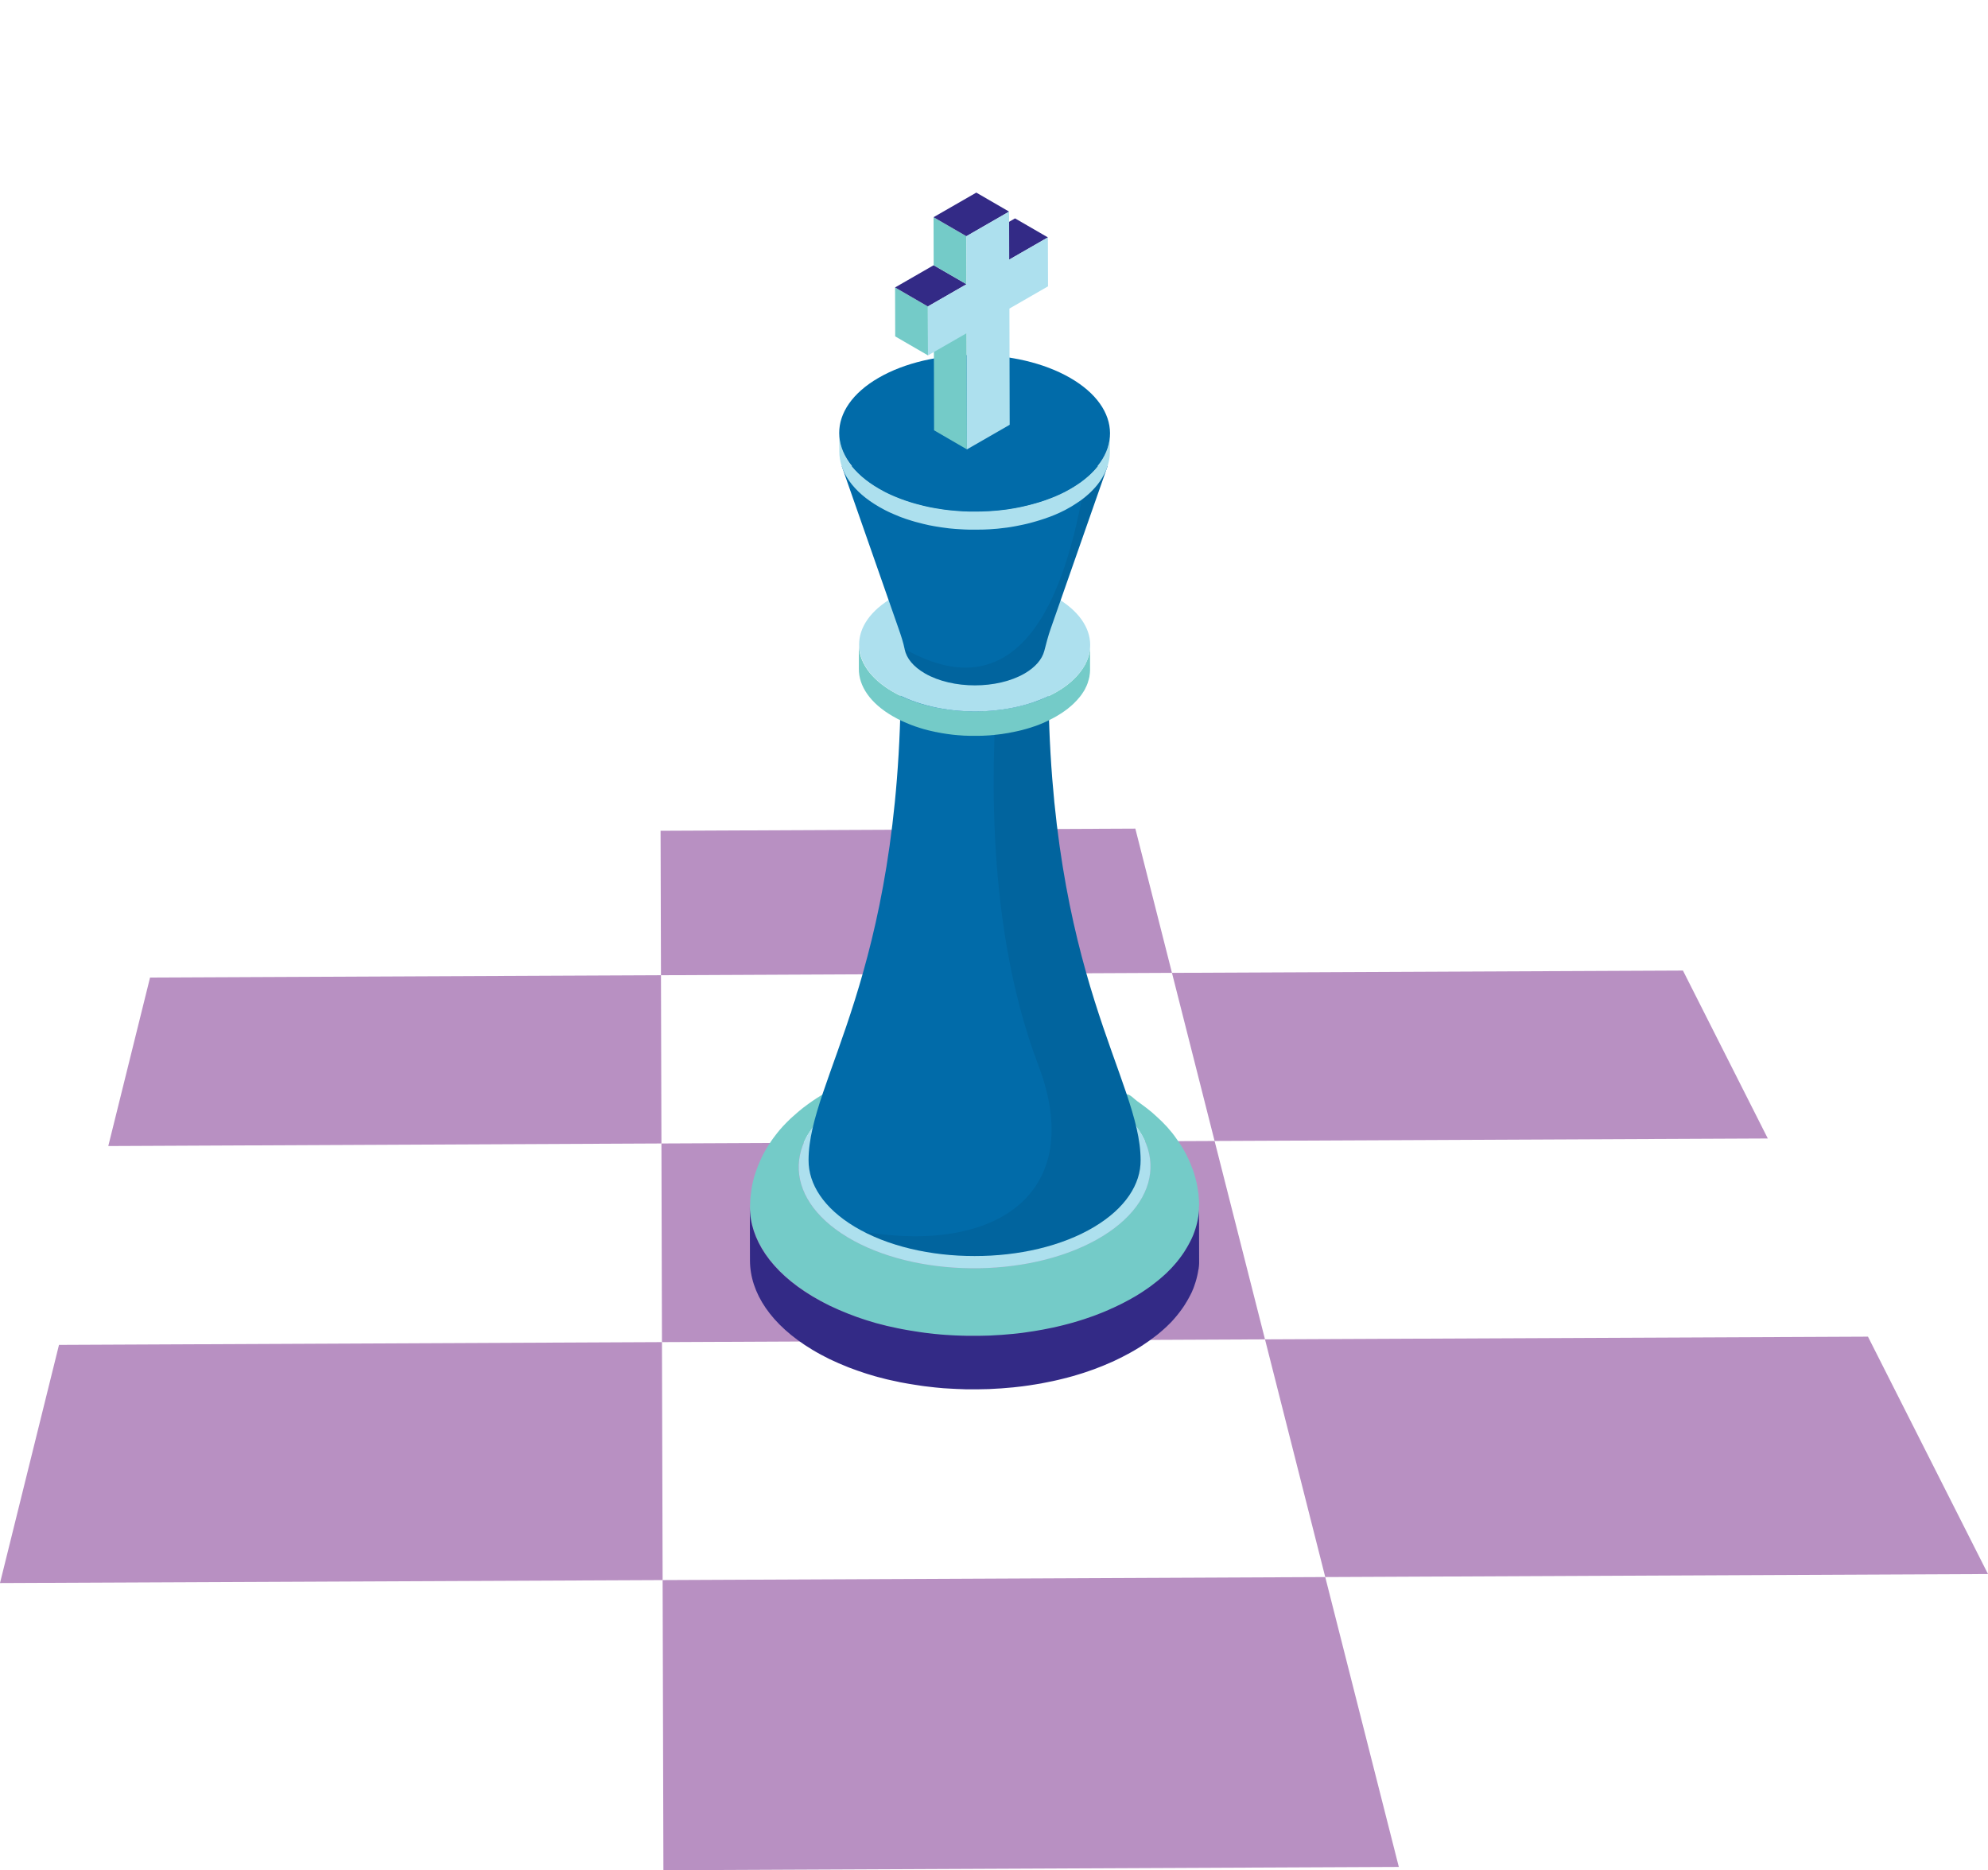 <svg width="353" height="332" viewBox="0 0 353 332" fill="none" xmlns="http://www.w3.org/2000/svg">
<path d="M201.597 147.096L208.1 172.702L117.366 173.122L117.296 147.482L201.597 147.096Z" fill="#B890C2"/>
<path d="M117.366 173.122L117.448 202.99L19.227 203.445L26.644 173.531L117.366 173.122Z" fill="#B890C2"/>
<path d="M298.834 172.293L313.901 202.103L215.669 202.546L208.1 172.702L298.834 172.293Z" fill="#B890C2"/>
<path d="M215.669 202.546L224.62 237.762L117.542 238.252L117.448 202.99L215.669 202.546Z" fill="#B890C2"/>
<path d="M117.542 238.252L117.659 280.496L0 281.022L10.475 238.743L117.542 238.252Z" fill="#B890C2"/>
<path d="M331.687 237.283L353 279.422L235.318 279.959L224.62 237.762L331.687 237.283Z" fill="#B890C2"/>
<path d="M235.318 279.959L248.382 331.416L117.799 332L117.659 280.496L235.318 279.959Z" fill="#B890C2"/>
<g filter="url(#filter0_d_36_825)">
<path d="M149.833 185.336H149.809L150.231 185.207L149.821 185.336H149.833Z" fill="#332A86"/>
<path d="M207.924 209.015V208.992C207.901 208.209 207.889 207.742 207.83 207.252V207.077C207.807 206.948 207.783 206.832 207.772 206.715C207.678 206.003 207.526 205.057 207.326 204.368C207.315 204.321 207.303 204.274 207.291 204.228C207.198 203.877 207.104 203.539 206.998 203.2V203.165L206.963 203.107C206.94 203.048 206.928 202.99 206.905 202.932L206.881 202.873V202.827C206.823 202.686 206.776 202.558 206.717 202.43C206.518 201.881 206.307 201.332 206.061 200.818C205.463 199.499 204.725 198.273 203.905 197.152C202.897 195.681 201.691 194.396 200.46 193.287C199.921 192.773 199.23 192.178 198.668 191.758C198.141 191.361 197.449 190.835 196.91 190.462C196.36 190.076 195.692 189.247 195.012 189.247H195L194.567 188.979C194.567 188.979 194.508 188.944 194.485 188.932C194.391 188.874 194.286 188.815 194.192 188.768L194.145 188.745C193.571 188.418 192.95 188.091 192.435 187.823C191.708 187.449 190.712 186.982 189.951 186.678L189.857 186.643C189.576 186.527 189.271 186.41 188.966 186.293C188.65 186.165 188.334 186.048 188.017 185.92C187.865 185.861 187.713 185.803 187.572 185.744H187.537L186.014 185.207C185.897 185.172 185.791 185.137 185.674 185.102C185.557 185.067 185.451 185.032 185.334 184.997L185.1 184.927C184.303 184.67 183.225 184.402 182.405 184.191C181.585 183.981 180.648 183.783 179.792 183.619H179.745C179.534 183.573 179.335 183.526 179.136 183.491C178.152 183.304 177.343 183.187 177.062 183.152H176.957C176.863 183.129 176.758 183.117 176.664 183.094H176.605C176.605 183.094 176.535 183.082 176.5 183.071C176.277 183.035 176.043 183.012 175.82 182.977C175.305 182.907 174.766 182.837 174.321 182.802C174.156 182.79 173.992 182.767 173.817 182.755C173.325 182.709 172.832 182.674 172.352 182.639C172.118 182.627 171.883 182.603 171.649 182.592H171.485C164.971 182.206 158.937 182.837 153.629 184.226C153.102 184.355 152.574 184.495 152.129 184.623L152.071 184.647C151.332 184.857 150.454 185.149 149.739 185.371L149.786 185.347L149.61 185.406L147.161 186.305C146.329 186.62 145.251 187.11 144.443 187.496C143.763 187.811 142.885 188.29 142.217 188.64C142.041 188.733 141.865 188.839 141.666 188.944C140.6 189.551 139.557 190.228 138.549 190.952C138.549 190.952 138.456 191.022 138.409 191.057C137.858 191.454 137.308 191.874 136.862 192.26C136.745 192.353 136.628 192.458 136.511 192.563C136.194 192.832 135.89 193.112 135.585 193.381C135.503 193.451 135.421 193.521 135.351 193.591L135.163 193.778C134.847 194.081 134.531 194.396 134.238 194.712C134.144 194.805 134.062 194.898 133.98 194.98C133.793 195.179 133.605 195.401 133.406 195.634C133.371 195.669 133.336 195.716 133.312 195.751C133.23 195.856 133.148 195.949 133.066 196.054C132.937 196.218 132.808 196.37 132.691 196.533L132.633 196.615C132.515 196.755 132.41 196.907 132.305 197.047C132.187 197.21 132.07 197.374 131.965 197.526C131.578 198.098 131.285 198.553 131.039 198.973L130.981 199.09C130.945 199.149 130.91 199.219 130.875 199.277C130.641 199.686 130.488 199.954 130.301 200.351C130.266 200.421 130.231 200.491 130.196 200.573C130.102 200.772 129.996 200.993 129.903 201.215L129.879 201.285C129.774 201.531 129.668 201.764 129.575 202.009V202.044L129.551 202.068C129.328 202.628 129.153 203.165 128.989 203.679C128.754 204.438 128.532 205.43 128.426 206.189C128.391 206.458 128.356 206.75 128.321 207.053C128.297 207.252 128.274 207.462 128.239 207.707C128.227 208.163 128.204 208.781 128.18 209.237C128.192 214.958 131.883 220.668 139.276 225.105C139.569 225.28 139.862 225.443 140.155 225.618C140.19 225.642 140.213 225.653 140.248 225.665C140.272 225.677 140.295 225.689 140.307 225.7C140.342 225.724 140.377 225.735 140.412 225.759C140.436 225.77 140.471 225.794 140.494 225.805L140.53 225.829C140.53 225.829 140.6 225.864 140.623 225.887C140.647 225.899 140.682 225.922 140.705 225.934L140.764 225.969L140.846 226.015L140.916 226.05L141.045 226.121C141.104 226.156 141.174 226.191 141.244 226.226C141.291 226.249 141.326 226.272 141.373 226.296C141.444 226.331 141.514 226.366 141.584 226.401C141.643 226.436 141.701 226.459 141.76 226.494L141.818 226.529L141.877 226.564C141.877 226.564 141.936 226.599 141.971 226.611C142.018 226.634 142.076 226.658 142.123 226.693L142.205 226.728C142.205 226.728 142.287 226.763 142.322 226.786L142.381 226.809L142.428 226.833H142.463L142.545 226.891C142.545 226.891 142.615 226.926 142.639 226.938C142.732 226.985 142.814 227.02 142.908 227.066C142.943 227.078 142.967 227.101 143.002 227.113H143.025L143.06 227.136C143.06 227.136 143.131 227.171 143.166 227.183C143.236 227.218 143.306 227.241 143.377 227.276C143.447 227.312 143.517 227.347 143.588 227.37L143.658 227.405H143.681L143.705 227.428C143.705 227.428 143.752 227.452 143.787 227.463C143.822 227.475 143.857 227.498 143.904 227.51C143.963 227.533 144.021 227.557 144.08 227.592C144.115 227.603 144.15 227.615 144.185 227.638L144.232 227.662C144.232 227.662 144.279 227.685 144.302 227.697L144.349 227.72L144.408 227.744C144.408 227.744 144.49 227.779 144.537 227.802C144.584 227.825 144.619 227.837 144.666 227.86H144.689L144.748 227.895C144.748 227.895 144.853 227.942 144.9 227.954C144.994 227.989 145.087 228.035 145.193 228.07C145.251 228.094 145.31 228.117 145.357 228.141L145.497 228.199C145.497 228.199 145.615 228.246 145.673 228.269L145.767 228.304L145.814 228.327H145.849L145.919 228.362L146.013 228.397L146.083 228.421H146.13C146.13 228.421 146.2 228.467 146.236 228.479L146.318 228.502C146.482 228.561 146.634 228.619 146.798 228.678C146.857 228.701 146.903 228.713 146.962 228.736C146.997 228.748 147.044 228.759 147.079 228.783H147.114L147.15 228.806L147.22 228.829C147.22 228.829 147.325 228.864 147.384 228.888C147.454 228.911 147.513 228.934 147.583 228.958C147.689 228.993 147.794 229.028 147.899 229.063C147.958 229.086 148.017 229.098 148.075 229.121C148.122 229.133 148.169 229.156 148.216 229.168L148.321 229.203L148.462 229.25L148.544 229.273H148.567L148.649 229.308L148.755 229.343C148.813 229.367 148.872 229.378 148.93 229.402C149.001 229.425 149.071 229.448 149.141 229.472C149.212 229.495 149.294 229.518 149.364 229.542C149.411 229.553 149.469 229.577 149.516 229.588L149.598 229.612C149.598 229.612 149.704 229.647 149.762 229.658H149.809L149.833 229.682C149.833 229.682 149.891 229.705 149.926 229.717C149.962 229.728 150.008 229.74 150.044 229.752C150.09 229.764 150.137 229.775 150.184 229.799L150.266 229.822C150.325 229.845 150.395 229.857 150.454 229.88C150.489 229.88 150.524 229.904 150.547 229.904H150.594L150.653 229.927C150.653 229.927 150.747 229.95 150.793 229.962C150.899 229.997 151.016 230.02 151.121 230.055C151.204 230.079 151.274 230.102 151.356 230.114H151.414C151.414 230.114 151.485 230.149 151.52 230.16C151.555 230.16 151.59 230.184 151.625 230.184H151.649C151.649 230.184 151.742 230.207 151.789 230.219C151.824 230.219 151.86 230.242 151.895 230.242H151.942C151.942 230.242 152.012 230.277 152.047 230.277C152.106 230.289 152.176 230.312 152.235 230.324L152.387 230.359C152.457 230.382 152.527 230.394 152.61 230.417C152.68 230.429 152.75 230.452 152.809 230.464C152.879 230.476 152.949 230.499 153.02 230.511C153.078 230.522 153.125 230.534 153.184 230.546L153.336 230.581C153.406 230.593 153.477 230.616 153.547 230.628C153.594 230.628 153.641 230.651 153.687 230.663H153.711C153.711 230.663 153.781 230.686 153.816 230.686C153.863 230.686 153.91 230.709 153.945 230.709H153.98C154.062 230.733 154.144 230.756 154.226 230.768C154.297 230.779 154.367 230.803 154.437 230.814C154.496 230.814 154.543 230.838 154.601 230.849L154.707 230.873H154.789C154.941 230.919 155.105 230.954 155.269 230.978C155.375 231.001 155.492 231.025 155.597 231.048C155.679 231.06 155.761 231.083 155.832 231.095H155.925L156.007 231.13C156.007 231.13 156.113 231.141 156.16 231.153C156.265 231.176 156.382 231.188 156.488 231.211C156.699 231.246 156.898 231.281 157.109 231.316H157.202L157.32 231.351L157.425 231.375C157.495 231.375 157.566 231.398 157.624 231.41C157.671 231.41 157.73 231.422 157.777 231.433H157.859C157.859 231.433 157.964 231.457 158.023 231.468C158.128 231.48 158.245 231.503 158.351 231.515C158.421 231.515 158.503 231.538 158.573 231.55C158.62 231.55 158.667 231.562 158.726 231.573H158.749C158.843 231.585 158.937 231.608 159.042 231.62C159.101 231.62 159.147 231.632 159.206 231.643H159.276C159.276 231.643 159.358 231.667 159.405 231.667C159.452 231.667 159.511 231.678 159.557 231.69H159.686C159.757 231.713 159.827 231.725 159.897 231.737C159.979 231.737 160.073 231.76 160.155 231.76C160.26 231.772 160.378 231.783 160.483 231.795C160.518 231.795 160.553 231.795 160.589 231.807C160.659 231.807 160.729 231.819 160.799 231.83C160.846 231.83 160.893 231.83 160.94 231.842H161.022C161.128 231.865 161.233 231.865 161.35 231.877C161.432 231.877 161.526 231.889 161.608 231.9C161.725 231.9 161.854 231.924 161.971 231.935C162.018 231.935 162.053 231.935 162.1 231.947C162.159 231.947 162.217 231.947 162.276 231.959C162.358 231.959 162.44 231.97 162.522 231.982H162.639C162.709 231.994 162.78 232.005 162.85 232.005C162.99 232.005 163.131 232.029 163.272 232.04C163.365 232.04 163.459 232.052 163.565 232.064C163.635 232.064 163.693 232.064 163.764 232.075C163.834 232.075 163.904 232.075 163.975 232.075C164.045 232.075 164.115 232.075 164.186 232.087H164.209C164.303 232.087 164.385 232.087 164.479 232.099C164.596 232.099 164.713 232.099 164.83 232.11C164.971 232.11 165.111 232.122 165.252 232.134C165.275 232.134 165.31 232.134 165.334 232.134H165.346C165.603 232.134 165.873 232.145 166.131 232.157C166.213 232.157 166.295 232.157 166.377 232.157H166.529C166.611 232.157 166.693 232.157 166.775 232.157C166.88 232.157 166.986 232.157 167.091 232.157C167.197 232.157 167.302 232.157 167.408 232.157C167.537 232.157 167.677 232.157 167.806 232.157C167.923 232.157 168.04 232.157 168.146 232.157H168.228C168.298 232.157 168.368 232.157 168.439 232.157C168.509 232.157 168.591 232.157 168.661 232.157C168.79 232.157 168.919 232.157 169.06 232.157H169.153C169.282 232.157 169.423 232.157 169.552 232.157C169.692 232.157 169.821 232.157 169.962 232.157C170.009 232.157 170.056 232.157 170.102 232.157C170.185 232.157 170.278 232.157 170.36 232.157C170.395 232.157 170.431 232.157 170.466 232.157H170.513C170.63 232.157 170.735 232.145 170.852 232.145C170.946 232.145 171.04 232.145 171.145 232.134C171.274 232.134 171.403 232.122 171.532 232.11H171.778C171.907 232.087 172.047 232.087 172.176 232.075C172.387 232.064 172.598 232.052 172.809 232.029C172.903 232.029 172.985 232.017 173.079 232.005C173.137 232.005 173.207 232.005 173.266 231.994H173.278C173.336 231.994 173.407 231.982 173.465 231.97C173.723 231.947 173.992 231.924 174.25 231.9C174.414 231.889 174.578 231.877 174.731 231.854C174.766 231.854 174.801 231.854 174.836 231.854H174.883C174.988 231.842 175.094 231.819 175.199 231.807C175.527 231.772 175.867 231.737 176.195 231.69C176.324 231.678 176.453 231.655 176.582 231.643C176.699 231.632 176.816 231.608 176.922 231.597C177.168 231.562 177.425 231.527 177.671 231.492C177.859 231.468 178.046 231.433 178.234 231.41C178.351 231.386 178.468 231.375 178.585 231.351C178.773 231.316 178.96 231.281 179.148 231.258C179.324 231.223 179.499 231.2 179.675 231.165C179.745 231.153 179.827 231.141 179.898 231.13H179.862C179.933 231.13 179.991 231.106 180.062 231.095C180.273 231.06 180.483 231.013 180.694 230.978C181.081 230.896 181.468 230.826 181.854 230.733C182.03 230.698 182.218 230.663 182.393 230.616C182.956 230.487 183.506 230.359 184.057 230.219H184.092C184.631 230.067 185.17 229.927 185.697 229.775C185.873 229.728 186.049 229.67 186.213 229.623C186.471 229.542 186.728 229.472 186.986 229.39C186.951 229.39 186.916 229.413 186.881 229.413C189.997 228.444 192.95 227.218 195.633 225.724C196.289 225.362 196.922 224.976 197.531 224.591L197.508 224.614C197.566 224.579 197.625 224.544 197.684 224.498C197.777 224.439 197.883 224.369 197.976 224.311C198.105 224.229 198.223 224.147 198.351 224.066C198.445 223.995 198.539 223.937 198.633 223.867C198.75 223.785 198.879 223.704 198.996 223.61C199.09 223.54 199.183 223.482 199.265 223.412C199.382 223.33 199.5 223.237 199.617 223.143C199.699 223.085 199.793 223.015 199.875 222.956C199.992 222.863 200.121 222.769 200.238 222.676C200.308 222.618 200.39 222.559 200.46 222.501C200.589 222.396 200.718 222.279 200.859 222.174C200.917 222.127 200.976 222.081 201.035 222.034C201.222 221.882 201.398 221.719 201.573 221.567C201.597 221.543 201.632 221.52 201.656 221.497C201.808 221.357 201.948 221.228 202.101 221.088L202.148 221.041C202.148 221.041 202.171 221.018 202.194 221.006C202.218 220.983 202.253 220.948 202.276 220.925C202.382 220.82 202.487 220.714 202.593 220.609C202.651 220.551 202.71 220.493 202.769 220.434C202.815 220.388 202.862 220.341 202.909 220.294C202.968 220.236 203.026 220.177 203.073 220.119C203.144 220.049 203.202 219.979 203.272 219.909C203.343 219.827 203.413 219.757 203.483 219.675C203.507 219.652 203.518 219.629 203.542 219.605C203.6 219.535 203.659 219.465 203.718 219.407C203.8 219.313 203.882 219.22 203.964 219.127C204.011 219.08 204.046 219.021 204.093 218.975C204.116 218.94 204.151 218.905 204.175 218.881C204.245 218.8 204.315 218.706 204.386 218.624C204.432 218.566 204.479 218.496 204.526 218.438C204.526 218.438 204.561 218.403 204.585 218.368C204.62 218.321 204.655 218.286 204.678 218.239C204.702 218.204 204.725 218.181 204.749 218.146L204.784 218.099C204.831 218.041 204.878 217.982 204.913 217.912L204.971 217.83C205.03 217.749 205.089 217.667 205.147 217.585V217.562C205.147 217.562 205.206 217.492 205.229 217.457C205.253 217.422 205.264 217.398 205.288 217.363L205.335 217.293C205.393 217.212 205.44 217.13 205.487 217.048C205.534 216.978 205.581 216.908 205.616 216.838L205.663 216.756V216.733H205.674C205.674 216.733 205.721 216.651 205.745 216.604C205.768 216.569 205.791 216.534 205.803 216.499C205.838 216.441 205.874 216.371 205.92 216.313C205.944 216.278 205.956 216.242 205.979 216.219C206.014 216.172 206.038 216.114 206.061 216.067L206.084 216.044C206.084 216.044 206.131 215.962 206.143 215.927C206.143 215.927 206.19 215.834 206.202 215.799C206.225 215.764 206.237 215.717 206.26 215.682C206.295 215.612 206.33 215.53 206.366 215.46C206.401 215.39 206.436 215.332 206.459 215.262V215.238H206.471L206.495 215.168L206.518 215.122C206.553 215.052 206.588 214.97 206.623 214.9C206.647 214.841 206.67 214.783 206.705 214.725C206.729 214.666 206.752 214.608 206.776 214.561C206.787 214.526 206.811 214.491 206.823 214.456L206.858 214.386L206.881 214.328L206.928 214.211C206.951 214.141 206.987 214.071 207.01 213.989C207.033 213.931 207.057 213.884 207.069 213.826V213.791L207.104 213.732L207.127 213.674C207.127 213.674 207.162 213.569 207.174 213.522C207.186 213.487 207.198 213.44 207.209 213.405C207.209 213.37 207.233 213.347 207.244 213.312C207.244 213.288 207.256 213.265 207.268 213.242C207.268 213.242 207.291 213.16 207.303 213.125C207.315 213.078 207.338 213.032 207.35 212.985C207.35 212.95 207.373 212.915 207.385 212.868C207.408 212.81 207.42 212.74 207.444 212.681V212.623C207.444 212.623 207.467 212.576 207.479 212.553C207.502 212.483 207.514 212.413 207.537 212.343C207.549 212.296 207.561 212.238 207.572 212.191V212.132L207.608 212.062C207.608 212.062 207.608 212.016 207.619 211.981C207.631 211.922 207.643 211.864 207.654 211.794V211.771L207.678 211.7C207.678 211.7 207.701 211.595 207.701 211.549V211.584C207.701 211.584 207.701 211.537 207.701 211.514C207.701 211.49 207.701 211.467 207.713 211.444V211.362C207.713 211.362 207.736 211.28 207.748 211.233C207.748 211.163 207.772 211.093 207.783 211.035C207.783 210.988 207.795 210.953 207.807 210.907V210.848V210.801C207.807 210.801 207.818 210.731 207.818 210.696C207.818 210.673 207.818 210.65 207.818 210.615V210.591C207.818 210.591 207.818 210.486 207.83 210.439C207.83 210.393 207.842 210.334 207.842 210.288V210.148C207.842 210.148 207.865 210.042 207.865 209.996V209.774C207.865 209.774 207.889 209.704 207.889 209.681V209.657V209.61C207.889 209.447 207.889 209.284 207.889 209.12V209.319C207.889 209.237 207.889 209.143 207.889 209.062L207.924 209.015ZM138.139 196.965C139.674 194.221 142.24 191.699 145.603 189.621C145.872 189.457 146.142 189.306 146.423 189.142C158.866 182.23 178.644 182.428 190.583 189.586C202.523 196.743 202.112 208.163 189.669 215.075C177.226 221.987 157.448 221.789 145.509 214.631C137.425 209.786 135.011 202.99 138.151 196.965H138.139Z" fill="#74CBC8"/>
<path d="M207.819 220.353C207.83 220.259 207.842 220.166 207.854 220.072C207.854 219.979 207.877 219.885 207.889 219.792C207.889 219.699 207.901 219.605 207.912 219.512C207.912 219.418 207.924 219.325 207.924 219.232C207.924 219.138 207.924 219.045 207.924 218.951C207.924 218.905 207.924 218.846 207.924 218.8C207.924 218.718 207.924 218.624 207.924 218.543L207.901 209.038C207.901 209.178 207.901 209.319 207.901 209.459C207.901 209.552 207.901 209.645 207.901 209.739C207.901 209.832 207.901 209.926 207.889 210.019C207.889 210.113 207.877 210.206 207.866 210.299C207.866 210.393 207.842 210.486 207.83 210.58C207.83 210.673 207.807 210.766 207.795 210.86C207.784 210.953 207.772 211.047 207.748 211.14C207.725 211.233 207.713 211.327 207.702 211.42C207.69 211.514 207.666 211.607 207.643 211.7C207.619 211.794 207.608 211.887 207.584 211.981C207.561 212.074 207.537 212.168 207.514 212.261C207.491 212.354 207.467 212.448 207.444 212.541C207.42 212.635 207.397 212.728 207.362 212.821C207.338 212.915 207.303 213.008 207.28 213.102C207.256 213.195 207.221 213.288 207.186 213.382C207.151 213.475 207.127 213.569 207.092 213.662C207.057 213.756 207.022 213.849 206.987 213.942C206.952 214.036 206.917 214.129 206.881 214.234C206.846 214.328 206.811 214.421 206.764 214.503C206.729 214.596 206.682 214.69 206.635 214.795C206.6 214.888 206.553 214.97 206.506 215.063C206.46 215.157 206.413 215.25 206.366 215.343C206.319 215.437 206.272 215.53 206.225 215.612C206.178 215.705 206.131 215.799 206.073 215.892C206.026 215.974 205.979 216.067 205.932 216.149C205.874 216.254 205.815 216.371 205.745 216.476C205.698 216.558 205.651 216.64 205.593 216.721C205.522 216.826 205.452 216.943 205.393 217.048C205.346 217.13 205.288 217.212 205.241 217.293C205.171 217.398 205.089 217.515 205.018 217.62C204.96 217.702 204.913 217.772 204.854 217.854C204.772 217.971 204.69 218.087 204.597 218.204C204.55 218.274 204.491 218.344 204.444 218.414C204.292 218.613 204.128 218.823 203.964 219.021C203.929 219.068 203.882 219.115 203.847 219.162C203.718 219.313 203.577 219.477 203.437 219.629C203.378 219.699 203.319 219.757 203.261 219.827C203.132 219.967 203.003 220.107 202.874 220.247C202.816 220.306 202.757 220.376 202.687 220.434C202.523 220.609 202.347 220.785 202.171 220.948C202.148 220.971 202.124 220.995 202.101 221.018C202.054 221.065 201.995 221.111 201.949 221.158C201.831 221.275 201.703 221.392 201.574 221.497C201.503 221.555 201.433 221.625 201.363 221.684C201.257 221.777 201.14 221.882 201.023 221.976C200.941 222.046 200.871 222.104 200.789 222.174C200.683 222.267 200.566 222.361 200.461 222.443C200.379 222.513 200.285 222.583 200.203 222.641C200.097 222.723 199.98 222.816 199.875 222.898C199.781 222.968 199.699 223.038 199.605 223.108C199.488 223.19 199.383 223.272 199.266 223.365C199.172 223.435 199.078 223.505 198.984 223.563C198.867 223.645 198.75 223.727 198.633 223.809C198.539 223.879 198.434 223.937 198.34 224.007C198.223 224.089 198.094 224.171 197.977 224.252C197.871 224.322 197.777 224.381 197.672 224.451C197.567 224.521 197.473 224.579 197.367 224.649C197.168 224.778 196.969 224.895 196.758 225.023C196.676 225.07 196.582 225.128 196.5 225.175C196.207 225.35 195.915 225.513 195.622 225.677C195.176 225.922 194.731 226.156 194.274 226.389C194.157 226.447 194.04 226.506 193.923 226.564C193.477 226.786 193.021 227.008 192.552 227.218H192.528C192.06 227.44 191.579 227.65 191.099 227.849C190.982 227.895 190.853 227.954 190.736 228C190.267 228.187 189.798 228.374 189.318 228.549L189.259 228.573C188.767 228.759 188.264 228.923 187.748 229.098C187.619 229.145 187.49 229.18 187.361 229.226C187.033 229.332 186.705 229.425 186.377 229.53C186.096 229.612 185.815 229.705 185.522 229.787C185.229 229.869 184.924 229.95 184.62 230.032C184.327 230.114 184.046 230.184 183.753 230.254C183.448 230.324 183.143 230.406 182.839 230.476C182.546 230.546 182.253 230.616 181.96 230.674C181.655 230.744 181.339 230.803 181.034 230.861C180.741 230.919 180.437 230.978 180.144 231.036C179.628 231.13 179.113 231.223 178.597 231.305C178.562 231.305 178.527 231.305 178.504 231.316C177.976 231.398 177.461 231.468 176.934 231.55C176.793 231.573 176.652 231.585 176.512 231.608C175.961 231.678 175.41 231.748 174.848 231.795C174.168 231.865 173.477 231.924 172.798 231.97C172.587 231.982 172.376 231.994 172.153 232.005C171.673 232.04 171.204 232.064 170.724 232.087C170.431 232.099 170.15 232.11 169.857 232.11C169.493 232.11 169.13 232.134 168.767 232.134C168.474 232.134 168.169 232.134 167.877 232.134C167.513 232.134 167.162 232.134 166.799 232.134C166.494 232.134 166.178 232.122 165.873 232.11C165.545 232.11 165.205 232.087 164.877 232.075C164.572 232.064 164.256 232.04 163.951 232.029C163.623 232.005 163.284 231.994 162.956 231.97C162.651 231.947 162.335 231.924 162.03 231.9C161.702 231.877 161.374 231.842 161.046 231.807C160.741 231.772 160.436 231.737 160.12 231.702C159.792 231.667 159.464 231.62 159.136 231.585C158.831 231.55 158.538 231.503 158.245 231.457C157.894 231.41 157.542 231.351 157.191 231.293C156.898 231.246 156.605 231.2 156.324 231.153C155.972 231.095 155.633 231.025 155.281 230.966C155 230.908 154.73 230.861 154.449 230.803C154.016 230.709 153.582 230.616 153.16 230.522C152.926 230.476 152.703 230.417 152.469 230.371C151.942 230.242 151.415 230.102 150.887 229.962C150.77 229.927 150.641 229.904 150.512 229.869C150.454 229.857 150.395 229.834 150.337 229.81C149.868 229.682 149.411 229.542 148.966 229.402C148.825 229.355 148.685 229.308 148.532 229.261C148.087 229.121 147.654 228.97 147.22 228.818C147.15 228.794 147.068 228.771 146.997 228.736C146.517 228.561 146.048 228.386 145.58 228.199C145.252 228.07 144.935 227.942 144.619 227.802C144.385 227.709 144.15 227.603 143.916 227.51C143.588 227.37 143.26 227.218 142.943 227.066C142.733 226.961 142.51 226.868 142.299 226.774C141.948 226.599 141.596 226.424 141.256 226.237C141.08 226.144 140.916 226.062 140.741 225.969C140.225 225.689 139.733 225.408 139.241 225.116C131.848 220.679 128.157 214.97 128.145 209.249L128.169 218.753C128.18 224.474 131.871 230.184 139.264 234.621C139.757 234.913 140.26 235.205 140.764 235.473C140.928 235.567 141.104 235.648 141.28 235.742C141.619 235.917 141.971 236.104 142.322 236.279C142.533 236.384 142.744 236.477 142.967 236.571C143.295 236.723 143.611 236.874 143.939 237.014C144.174 237.12 144.408 237.213 144.642 237.306C144.959 237.435 145.275 237.575 145.603 237.703C145.662 237.727 145.72 237.75 145.779 237.773C146.189 237.937 146.599 238.089 147.021 238.229C147.091 238.252 147.173 238.275 147.243 238.31C147.677 238.462 148.11 238.614 148.556 238.754C148.696 238.801 148.837 238.848 148.989 238.894C149.446 239.034 149.903 239.175 150.36 239.303C150.419 239.315 150.477 239.338 150.548 239.361H150.594C150.7 239.408 150.805 239.431 150.911 239.455C151.438 239.595 151.965 239.735 152.493 239.863C152.715 239.922 152.949 239.968 153.172 240.015C153.606 240.109 154.039 240.214 154.473 240.295C154.578 240.319 154.672 240.342 154.777 240.365C154.953 240.401 155.129 240.424 155.293 240.459C155.644 240.529 155.984 240.587 156.336 240.646C156.629 240.692 156.91 240.739 157.203 240.786C157.554 240.844 157.906 240.891 158.257 240.949C158.409 240.973 158.55 240.996 158.702 241.019C158.855 241.043 158.995 241.054 159.148 241.078C159.476 241.124 159.804 241.159 160.132 241.194C160.436 241.23 160.741 241.265 161.057 241.3C161.385 241.335 161.714 241.358 162.053 241.393C162.229 241.405 162.393 241.428 162.569 241.44C162.709 241.44 162.838 241.451 162.979 241.463C163.307 241.486 163.647 241.51 163.975 241.521C164.28 241.545 164.596 241.556 164.9 241.568C165.229 241.58 165.568 241.591 165.896 241.603C166.084 241.603 166.271 241.615 166.459 241.627C166.576 241.627 166.693 241.627 166.822 241.627C167.185 241.627 167.537 241.627 167.9 241.627C168.193 241.627 168.498 241.627 168.79 241.627C169.154 241.627 169.517 241.615 169.88 241.603C170.091 241.603 170.302 241.603 170.501 241.591C170.583 241.591 170.665 241.591 170.747 241.58C171.227 241.556 171.696 241.533 172.177 241.498C172.387 241.486 172.598 241.475 172.809 241.463C173.501 241.416 174.18 241.358 174.86 241.288H174.883C175.434 241.23 175.984 241.159 176.523 241.101C176.664 241.078 176.805 241.066 176.945 241.043C177.472 240.973 178 240.903 178.515 240.809C178.55 240.809 178.586 240.809 178.609 240.797C179.031 240.727 179.453 240.657 179.874 240.587C179.968 240.576 180.062 240.552 180.156 240.529C180.449 240.471 180.753 240.412 181.046 240.354C181.362 240.295 181.667 240.225 181.972 240.167C182.265 240.109 182.558 240.039 182.85 239.968C183.155 239.898 183.46 239.828 183.764 239.747C184.057 239.677 184.338 239.595 184.631 239.525C184.936 239.443 185.229 239.361 185.534 239.28C185.815 239.198 186.108 239.116 186.389 239.023C186.576 238.964 186.776 238.918 186.963 238.848C187.104 238.801 187.232 238.754 187.373 238.719C187.502 238.672 187.631 238.637 187.76 238.591C188.264 238.427 188.767 238.252 189.271 238.065L189.33 238.042C189.81 237.867 190.279 237.68 190.747 237.493C190.865 237.446 190.994 237.388 191.111 237.341C191.591 237.143 192.071 236.933 192.54 236.723H192.564C193.021 236.501 193.477 236.279 193.934 236.057C194.052 235.999 194.169 235.94 194.286 235.882C194.743 235.648 195.188 235.415 195.633 235.17C195.938 235.006 196.219 234.831 196.512 234.668C196.594 234.621 196.688 234.562 196.77 234.516C196.969 234.387 197.18 234.271 197.379 234.142C197.426 234.107 197.485 234.084 197.531 234.049C197.578 234.014 197.637 233.979 197.684 233.944C197.789 233.874 197.883 233.815 197.988 233.745C198.117 233.663 198.234 233.582 198.352 233.5C198.445 233.43 198.551 233.371 198.645 233.301C198.762 233.22 198.879 233.138 198.996 233.056C199.09 232.986 199.183 232.916 199.277 232.858C199.394 232.776 199.512 232.694 199.617 232.601C199.711 232.531 199.793 232.461 199.886 232.402C200.004 232.321 200.109 232.227 200.226 232.145C200.308 232.075 200.402 232.005 200.484 231.947C200.601 231.854 200.707 231.76 200.812 231.678C200.894 231.608 200.964 231.55 201.046 231.48C201.164 231.387 201.269 231.281 201.386 231.188C201.457 231.13 201.527 231.071 201.597 231.001C201.726 230.884 201.843 230.768 201.972 230.663C202.019 230.616 202.077 230.569 202.124 230.522H202.136C202.136 230.522 202.171 230.464 202.195 230.452C202.37 230.277 202.546 230.114 202.722 229.939C202.781 229.88 202.839 229.81 202.909 229.752C203.038 229.612 203.179 229.472 203.296 229.332C203.355 229.261 203.413 229.203 203.472 229.133C203.612 228.981 203.741 228.818 203.87 228.666C203.905 228.619 203.952 228.573 203.987 228.526C204.151 228.327 204.315 228.117 204.468 227.919L204.491 227.884C204.491 227.884 204.573 227.767 204.62 227.709C204.702 227.592 204.796 227.475 204.878 227.358C204.936 227.276 204.983 227.206 205.042 227.125C205.124 227.02 205.194 226.903 205.264 226.798C205.323 226.716 205.37 226.634 205.417 226.553C205.487 226.447 205.557 226.331 205.616 226.226C205.663 226.144 205.71 226.062 205.768 225.98C205.827 225.875 205.897 225.759 205.956 225.654C205.979 225.607 206.003 225.572 206.026 225.525C206.049 225.478 206.073 225.432 206.096 225.397C206.143 225.303 206.202 225.21 206.249 225.116C206.296 225.023 206.342 224.941 206.389 224.848C206.436 224.754 206.483 224.661 206.53 224.568C206.577 224.474 206.612 224.381 206.659 224.299C206.706 224.206 206.741 224.112 206.776 224.007C206.811 223.914 206.846 223.82 206.893 223.739C206.928 223.645 206.963 223.552 206.999 223.447C207.022 223.4 207.045 223.342 207.057 223.295C207.069 223.26 207.081 223.213 207.092 223.178C207.127 223.085 207.151 222.991 207.186 222.898C207.221 222.805 207.245 222.711 207.28 222.618C207.303 222.524 207.338 222.431 207.362 222.337C207.385 222.244 207.42 222.151 207.444 222.057C207.467 221.964 207.491 221.87 207.514 221.777C207.537 221.684 207.561 221.59 207.584 221.497C207.608 221.403 207.619 221.31 207.643 221.217C207.643 221.17 207.666 221.111 207.678 221.065C207.678 221.018 207.69 220.983 207.702 220.936C207.713 220.843 207.737 220.75 207.748 220.656C207.76 220.563 207.772 220.469 207.795 220.376L207.819 220.353Z" fill="#332A86"/>
<path d="M190.595 189.598C202.534 196.755 202.124 208.174 189.681 215.087C177.238 221.999 157.46 221.8 145.521 214.643C133.582 207.485 133.992 196.066 146.435 189.154C158.878 182.242 178.656 182.44 190.595 189.598Z" fill="#ADE0EE"/>
<path d="M181.152 114.742H154.965C154.965 168.405 138.573 186.643 138.573 200.947C138.55 205.209 141.268 209.47 146.775 212.775C152.563 216.243 160.296 217.982 168.052 217.971C175.797 217.982 183.542 216.254 189.33 212.775C194.837 209.47 197.567 205.209 197.531 200.947C197.531 186.643 181.14 168.417 181.14 114.742H181.152Z" fill="#016BA9"/>
<path opacity="0.07" d="M197.543 200.947C197.567 205.197 194.848 209.459 189.341 212.763C183.553 216.231 175.82 217.971 168.064 217.947C161.057 217.959 154.039 216.534 148.485 213.697C172.551 217.609 187.842 206.364 179.371 184.086C169.271 157.5 171.38 126.289 172.2 114.73H181.152C181.152 168.405 197.543 186.632 197.543 200.935V200.947Z" fill="black"/>
<path d="M188.556 110.048V110.118C188.533 110.281 188.51 110.456 188.486 110.62V110.678C188.451 110.853 188.416 111.017 188.369 111.192V111.239C188.31 111.414 188.264 111.589 188.205 111.753V111.788C188.135 111.963 188.064 112.138 187.994 112.313C187.924 112.488 187.842 112.663 187.748 112.838V112.873C187.643 113.037 187.561 113.2 187.455 113.352C187.443 113.376 187.42 113.399 187.408 113.434C187.314 113.586 187.209 113.749 187.104 113.901L187.045 113.983C186.94 114.134 186.822 114.286 186.705 114.438C186.682 114.461 186.658 114.496 186.635 114.52C186.529 114.648 186.412 114.777 186.307 114.905C186.272 114.94 186.248 114.975 186.213 115.01C186.073 115.162 185.932 115.302 185.78 115.454C185.756 115.477 185.721 115.512 185.698 115.536C185.557 115.676 185.405 115.816 185.252 115.956L185.217 115.991C185.041 116.143 184.866 116.283 184.678 116.435L184.631 116.481C184.444 116.622 184.256 116.762 184.069 116.902L183.999 116.948C183.799 117.089 183.6 117.217 183.401 117.357L183.319 117.404C183.097 117.544 182.862 117.684 182.628 117.824C182.405 117.953 182.183 118.081 181.948 118.198C181.89 118.233 181.831 118.256 181.761 118.291C181.55 118.396 181.351 118.501 181.128 118.606C181.105 118.618 181.07 118.63 181.046 118.641C180.812 118.758 180.566 118.863 180.32 118.968C180.261 118.992 180.191 119.027 180.132 119.05C179.921 119.132 179.71 119.225 179.499 119.307C179.453 119.33 179.406 119.342 179.359 119.365C179.113 119.459 178.855 119.552 178.597 119.634C178.539 119.657 178.468 119.681 178.41 119.692C178.234 119.751 178.058 119.809 177.883 119.856C177.719 119.903 177.555 119.961 177.379 120.008C177.238 120.054 177.098 120.089 176.957 120.124C176.793 120.171 176.617 120.218 176.441 120.264C176.301 120.3 176.149 120.335 176.008 120.37C175.832 120.416 175.656 120.451 175.481 120.486C175.34 120.521 175.188 120.556 175.047 120.58C174.871 120.615 174.696 120.65 174.508 120.685C174.344 120.72 174.192 120.743 174.028 120.778C173.957 120.79 173.887 120.802 173.817 120.813C173.571 120.86 173.325 120.895 173.079 120.93C173.032 120.93 172.997 120.942 172.95 120.953C172.669 120.988 172.387 121.023 172.095 121.058C172.024 121.058 171.954 121.07 171.884 121.082C171.708 121.105 171.532 121.117 171.356 121.129C171.134 121.152 170.911 121.164 170.7 121.187C170.56 121.187 170.419 121.21 170.29 121.21C170.056 121.222 169.833 121.234 169.599 121.245C169.47 121.245 169.341 121.257 169.212 121.257C169.013 121.257 168.814 121.257 168.615 121.269C168.474 121.269 168.333 121.269 168.193 121.269C167.982 121.269 167.771 121.269 167.548 121.269C167.42 121.269 167.291 121.269 167.174 121.269C166.974 121.269 166.787 121.257 166.588 121.245C166.447 121.245 166.318 121.245 166.178 121.234C165.967 121.234 165.756 121.21 165.545 121.187C165.428 121.187 165.299 121.175 165.182 121.164C164.924 121.14 164.678 121.117 164.42 121.093C164.35 121.093 164.268 121.082 164.197 121.07C163.869 121.035 163.541 120.988 163.213 120.942C163.155 120.942 163.108 120.93 163.049 120.918C162.768 120.883 162.499 120.837 162.217 120.79C162.1 120.767 161.983 120.743 161.866 120.72C161.655 120.685 161.444 120.638 161.233 120.603C161.128 120.58 161.011 120.556 160.905 120.533C160.671 120.486 160.448 120.428 160.214 120.381C160.085 120.346 159.956 120.323 159.827 120.288C159.616 120.229 159.417 120.183 159.206 120.124C159.03 120.078 158.855 120.031 158.679 119.973C158.609 119.949 158.55 119.938 158.48 119.914C158.21 119.832 157.953 119.751 157.695 119.657C157.648 119.646 157.601 119.622 157.554 119.611C157.343 119.541 157.121 119.459 156.91 119.377C156.839 119.354 156.769 119.319 156.699 119.295C156.535 119.225 156.359 119.167 156.195 119.097C156.078 119.05 155.972 119.003 155.855 118.957C155.691 118.887 155.539 118.817 155.375 118.747C155.269 118.7 155.164 118.653 155.07 118.606C154.894 118.525 154.73 118.443 154.555 118.35C154.473 118.303 154.391 118.268 154.297 118.221C154.051 118.093 153.805 117.953 153.559 117.812C149.516 115.489 147.49 112.43 147.501 109.382V113.726C147.478 116.773 149.505 119.832 153.547 122.156C153.793 122.296 154.039 122.425 154.285 122.565C154.367 122.611 154.461 122.646 154.543 122.693C154.707 122.775 154.883 122.868 155.058 122.95C155.164 122.997 155.269 123.043 155.375 123.09C155.539 123.16 155.691 123.23 155.855 123.3C155.972 123.347 156.078 123.394 156.195 123.44C156.3 123.487 156.418 123.534 156.523 123.581C156.582 123.604 156.64 123.627 156.699 123.651C156.769 123.674 156.839 123.709 156.91 123.732C157.121 123.814 157.332 123.884 157.554 123.966C157.601 123.977 157.648 124.001 157.706 124.013C157.964 124.106 158.222 124.188 158.491 124.269C158.562 124.293 158.62 124.304 158.691 124.328C158.808 124.363 158.913 124.398 159.03 124.433C159.089 124.456 159.159 124.468 159.218 124.48C159.429 124.538 159.628 124.596 159.839 124.643C159.968 124.678 160.097 124.713 160.214 124.736C160.448 124.795 160.671 124.842 160.905 124.888C160.987 124.912 161.081 124.923 161.163 124.947H161.233C161.444 125.005 161.655 125.04 161.866 125.075C161.983 125.098 162.1 125.122 162.217 125.145C162.487 125.192 162.768 125.239 163.049 125.274C163.096 125.274 163.155 125.285 163.202 125.297C163.53 125.344 163.858 125.39 164.186 125.425C164.256 125.425 164.338 125.437 164.408 125.449C164.666 125.472 164.912 125.507 165.17 125.519H165.193C165.311 125.519 165.416 125.53 165.533 125.542C165.744 125.554 165.955 125.577 166.166 125.589C166.307 125.589 166.435 125.589 166.576 125.6C166.775 125.6 166.974 125.624 167.162 125.624H167.209C167.314 125.624 167.431 125.624 167.537 125.624C167.748 125.624 167.959 125.624 168.181 125.624C168.322 125.624 168.462 125.624 168.603 125.624C168.802 125.624 169.001 125.624 169.201 125.612C169.236 125.612 169.271 125.612 169.306 125.612C169.4 125.612 169.493 125.612 169.587 125.6C169.822 125.6 170.044 125.577 170.278 125.565C170.419 125.565 170.56 125.542 170.689 125.542C170.911 125.53 171.134 125.507 171.345 125.484C171.427 125.484 171.497 125.484 171.579 125.46C171.684 125.46 171.778 125.437 171.872 125.425C171.942 125.425 172.013 125.414 172.083 125.402C172.364 125.367 172.645 125.332 172.938 125.297C172.985 125.297 173.02 125.285 173.067 125.274C173.313 125.239 173.559 125.203 173.805 125.157C173.875 125.145 173.946 125.133 174.028 125.122C174.086 125.122 174.145 125.098 174.204 125.087C174.309 125.063 174.403 125.052 174.508 125.028C174.684 124.993 174.871 124.958 175.047 124.923C175.188 124.888 175.34 124.865 175.481 124.83C175.656 124.795 175.832 124.748 176.008 124.713C176.149 124.678 176.301 124.643 176.441 124.608C176.617 124.561 176.781 124.515 176.957 124.468C177.098 124.433 177.238 124.386 177.379 124.351C177.543 124.304 177.719 124.246 177.883 124.199C177.953 124.176 178.023 124.153 178.105 124.129C178.211 124.094 178.304 124.059 178.41 124.024C178.468 124.001 178.539 123.977 178.597 123.966C178.855 123.872 179.101 123.791 179.359 123.697C179.406 123.674 179.453 123.662 179.499 123.639C179.71 123.557 179.921 123.475 180.132 123.382C180.191 123.359 180.261 123.324 180.32 123.3C180.566 123.195 180.8 123.09 181.034 122.973C181.058 122.962 181.093 122.95 181.116 122.927C181.327 122.822 181.538 122.716 181.737 122.611C181.796 122.576 181.855 122.553 181.925 122.518C182.159 122.401 182.382 122.273 182.604 122.144C182.686 122.098 182.768 122.051 182.85 121.993C183.003 121.899 183.143 121.817 183.284 121.724L183.366 121.677C183.577 121.549 183.776 121.409 183.964 121.269L184.034 121.222C184.233 121.082 184.42 120.942 184.608 120.802L184.655 120.755C184.842 120.603 185.018 120.463 185.194 120.311L185.229 120.276C185.299 120.206 185.381 120.148 185.452 120.078C185.534 120.008 185.604 119.926 185.686 119.856C185.709 119.832 185.744 119.809 185.768 119.774C185.92 119.622 186.061 119.482 186.201 119.33C186.237 119.295 186.26 119.26 186.295 119.225C186.412 119.097 186.518 118.968 186.623 118.84C186.647 118.817 186.67 118.782 186.694 118.758L186.729 118.723C186.834 118.583 186.94 118.443 187.045 118.303L187.104 118.221C187.209 118.069 187.314 117.918 187.408 117.754C187.42 117.731 187.443 117.707 187.455 117.684C187.49 117.626 187.525 117.567 187.561 117.509C187.619 117.404 187.678 117.299 187.725 117.205V117.17C187.83 116.995 187.912 116.82 187.982 116.645C188.029 116.54 188.064 116.446 188.1 116.341C188.135 116.26 188.158 116.189 188.182 116.108V116.073C188.252 115.898 188.299 115.734 188.346 115.559V115.512C188.381 115.407 188.404 115.302 188.428 115.197C188.439 115.139 188.451 115.069 188.463 115.01V114.952C188.498 114.788 188.521 114.613 188.533 114.45V114.38C188.545 114.263 188.556 114.146 188.556 114.018C188.556 113.959 188.556 113.901 188.556 113.843V109.499C188.568 109.674 188.556 109.861 188.556 110.036V110.048Z" fill="#74CBC8"/>
<path d="M182.522 101.081C190.56 105.704 190.607 113.2 182.616 117.824C174.625 122.448 161.643 122.448 153.606 117.824C145.568 113.2 145.521 105.704 153.512 101.081C161.503 96.457 174.485 96.457 182.522 101.081Z" fill="#ADE0EE"/>
<path d="M191.661 77.752H144.467L154.59 106.685C155 107.864 155.398 109.055 155.644 110.281C155.961 111.846 157.167 113.352 159.253 114.555C164.151 117.369 172.071 117.369 176.934 114.555C178.878 113.422 180.038 112.021 180.425 110.562C180.777 109.231 181.105 107.899 181.562 106.615L191.661 77.763V77.752Z" fill="#016BA9"/>
<path opacity="0.07" d="M191.661 77.752L181.562 106.603C181.105 107.899 180.765 109.23 180.425 110.55C180.038 112.009 178.878 113.422 176.934 114.543C172.071 117.369 164.151 117.369 159.253 114.543C157.167 113.341 155.961 111.834 155.644 110.27C155.644 110.258 155.644 110.223 155.633 110.211C182.007 125.075 186.518 85.516 188.205 77.74H191.661V77.752Z" fill="black"/>
<path d="M192.083 72.38C192.083 72.497 192.071 72.626 192.06 72.743C192.06 72.848 192.036 72.953 192.025 73.058C192.013 73.174 191.989 73.303 191.966 73.42C191.943 73.525 191.919 73.63 191.896 73.735C191.872 73.852 191.837 73.969 191.814 74.085C191.79 74.19 191.755 74.295 191.72 74.4C191.685 74.517 191.65 74.634 191.603 74.751C191.544 74.914 191.486 75.078 191.415 75.241C191.333 75.451 191.228 75.65 191.134 75.86L191.111 75.895C191.017 76.082 190.912 76.28 190.794 76.467C190.783 76.502 190.759 76.526 190.747 76.561C190.63 76.747 190.513 76.923 190.396 77.109C190.373 77.144 190.349 77.179 190.326 77.215C190.197 77.39 190.068 77.576 189.927 77.752C189.904 77.787 189.869 77.822 189.845 77.857C189.716 78.008 189.588 78.16 189.459 78.312C189.423 78.359 189.388 78.394 189.341 78.441C189.177 78.616 189.013 78.791 188.838 78.966C188.803 79.001 188.767 79.024 188.744 79.059C188.615 79.188 188.474 79.316 188.334 79.445C188.217 79.55 188.1 79.643 187.982 79.748C187.877 79.842 187.76 79.935 187.654 80.028C187.537 80.122 187.408 80.227 187.279 80.32C187.162 80.414 187.045 80.496 186.928 80.589C186.799 80.682 186.658 80.776 186.518 80.869C186.389 80.951 186.26 81.044 186.131 81.126C185.991 81.219 185.838 81.313 185.698 81.406C185.51 81.523 185.334 81.64 185.135 81.745C184.877 81.897 184.608 82.037 184.338 82.189C184.268 82.224 184.198 82.259 184.128 82.305C183.882 82.434 183.635 82.55 183.389 82.667C183.354 82.679 183.331 82.702 183.296 82.714C183.014 82.842 182.733 82.971 182.452 83.088C182.382 83.123 182.3 83.146 182.229 83.181C181.983 83.286 181.737 83.379 181.491 83.473C181.433 83.496 181.386 83.52 181.327 83.531C181.034 83.648 180.741 83.753 180.437 83.858C180.367 83.882 180.296 83.905 180.214 83.928C180.015 83.998 179.804 84.057 179.605 84.127C179.406 84.185 179.218 84.243 179.019 84.302C178.855 84.349 178.691 84.395 178.515 84.442C178.316 84.5 178.117 84.547 177.918 84.606C177.754 84.652 177.578 84.687 177.414 84.734C177.215 84.781 177.004 84.827 176.805 84.874C176.641 84.909 176.465 84.944 176.301 84.991C176.09 85.037 175.879 85.073 175.668 85.119C175.504 85.154 175.352 85.178 175.188 85.213C174.743 85.294 174.286 85.364 173.829 85.434C173.758 85.434 173.7 85.446 173.629 85.458C173.231 85.516 172.833 85.563 172.434 85.598C172.282 85.61 172.13 85.633 171.977 85.645C171.72 85.668 171.462 85.691 171.204 85.703C171.04 85.715 170.876 85.726 170.712 85.738C170.442 85.75 170.173 85.773 169.904 85.773C169.751 85.773 169.599 85.785 169.447 85.796C169.212 85.796 168.978 85.796 168.744 85.808C168.58 85.808 168.416 85.808 168.251 85.808C168.005 85.808 167.748 85.808 167.502 85.808C167.349 85.808 167.209 85.808 167.056 85.808C166.822 85.808 166.599 85.796 166.365 85.785C166.201 85.785 166.049 85.785 165.885 85.761C165.639 85.75 165.393 85.726 165.147 85.715C165.006 85.715 164.865 85.703 164.725 85.68C164.432 85.656 164.127 85.621 163.834 85.598C163.741 85.598 163.659 85.586 163.565 85.575C163.178 85.528 162.803 85.481 162.417 85.434C162.358 85.434 162.288 85.411 162.229 85.4C161.901 85.353 161.585 85.306 161.257 85.248C161.116 85.224 160.987 85.201 160.847 85.178C160.6 85.131 160.354 85.084 160.108 85.037C159.979 85.014 159.851 84.979 159.722 84.956C159.452 84.897 159.183 84.839 158.913 84.769C158.761 84.734 158.62 84.699 158.468 84.652C158.222 84.594 157.976 84.524 157.742 84.465C157.531 84.407 157.332 84.349 157.121 84.29C157.039 84.267 156.968 84.243 156.886 84.22C156.582 84.127 156.265 84.033 155.972 83.928C155.914 83.905 155.855 83.893 155.797 83.87C155.551 83.788 155.293 83.695 155.047 83.601C154.965 83.566 154.883 83.543 154.801 83.508C154.602 83.426 154.414 83.356 154.215 83.274C154.086 83.216 153.945 83.169 153.817 83.111C153.629 83.029 153.442 82.948 153.254 82.866C153.137 82.807 153.008 82.761 152.891 82.702C152.692 82.609 152.493 82.504 152.293 82.41C152.2 82.364 152.094 82.317 152 82.259C151.708 82.107 151.415 81.943 151.133 81.78C146.388 79.048 144.021 75.475 144.033 71.902V75.113C144.01 78.686 146.376 82.27 151.122 84.991C151.403 85.154 151.696 85.306 151.989 85.469C152.082 85.516 152.188 85.563 152.282 85.621C152.481 85.726 152.68 85.82 152.879 85.913C152.996 85.972 153.125 86.018 153.242 86.077C153.43 86.158 153.617 86.24 153.805 86.322C153.934 86.38 154.074 86.427 154.203 86.485C154.332 86.544 154.461 86.59 154.59 86.649C154.66 86.672 154.719 86.695 154.789 86.731C154.871 86.766 154.953 86.789 155.035 86.824C155.281 86.917 155.527 87.011 155.785 87.093C155.844 87.116 155.902 87.139 155.961 87.151C156.265 87.256 156.57 87.349 156.875 87.443C156.957 87.466 157.027 87.49 157.109 87.513C157.238 87.548 157.378 87.595 157.507 87.63C157.578 87.653 157.66 87.665 157.73 87.688C157.976 87.758 158.21 87.816 158.456 87.875C158.609 87.91 158.749 87.957 158.902 87.992C159.171 88.05 159.441 88.12 159.71 88.178C159.815 88.202 159.909 88.225 160.015 88.248C160.038 88.248 160.073 88.248 160.097 88.26C160.343 88.307 160.589 88.353 160.835 88.4C160.975 88.424 161.104 88.447 161.245 88.47C161.561 88.529 161.889 88.575 162.217 88.622C162.276 88.622 162.335 88.645 162.393 88.645C162.78 88.704 163.155 88.751 163.541 88.797C163.623 88.797 163.717 88.809 163.799 88.821C164.092 88.856 164.397 88.879 164.69 88.902H164.713C164.842 88.914 164.983 88.926 165.111 88.926C165.357 88.949 165.603 88.961 165.861 88.972C166.025 88.972 166.178 88.984 166.342 88.996C166.576 88.996 166.799 89.019 167.033 89.019H167.092C167.22 89.019 167.349 89.019 167.478 89.019C167.724 89.019 167.982 89.019 168.228 89.019C168.392 89.019 168.556 89.019 168.72 89.019C168.954 89.019 169.189 89.019 169.423 89.007C169.47 89.007 169.505 89.007 169.552 89.007C169.657 89.007 169.775 88.996 169.88 88.996C170.15 88.996 170.419 88.972 170.689 88.961C170.853 88.961 171.017 88.937 171.181 88.926C171.438 88.902 171.696 88.891 171.954 88.867C172.048 88.867 172.13 88.856 172.223 88.844C172.282 88.844 172.352 88.832 172.411 88.821C172.809 88.774 173.208 88.727 173.606 88.68C173.676 88.68 173.735 88.669 173.805 88.657C174.262 88.599 174.719 88.517 175.164 88.435C175.211 88.435 175.246 88.424 175.293 88.412C175.41 88.389 175.528 88.365 175.656 88.342C175.867 88.307 176.078 88.26 176.289 88.213C176.465 88.178 176.629 88.143 176.793 88.108C177.004 88.062 177.203 88.015 177.402 87.968C177.566 87.933 177.742 87.886 177.906 87.84C178.105 87.793 178.304 87.735 178.504 87.676C178.668 87.63 178.832 87.583 178.996 87.536C179.195 87.478 179.382 87.419 179.581 87.361C179.664 87.338 179.757 87.314 179.839 87.279C179.956 87.244 180.074 87.198 180.191 87.163C180.261 87.139 180.331 87.116 180.413 87.093C180.718 86.987 181.011 86.882 181.304 86.777C181.362 86.754 181.409 86.731 181.468 86.719C181.714 86.625 181.96 86.52 182.206 86.427C182.276 86.392 182.358 86.369 182.429 86.334C182.71 86.217 182.991 86.088 183.272 85.96C183.307 85.948 183.343 85.925 183.366 85.913C183.612 85.796 183.858 85.668 184.104 85.551C184.174 85.516 184.245 85.481 184.315 85.434C184.585 85.294 184.854 85.143 185.112 84.991C185.206 84.932 185.311 84.874 185.405 84.816C185.498 84.757 185.58 84.699 185.662 84.652C185.815 84.559 185.955 84.465 186.096 84.372C186.225 84.29 186.354 84.197 186.483 84.115C186.623 84.022 186.752 83.928 186.893 83.835C187.01 83.741 187.127 83.66 187.256 83.566C187.385 83.473 187.514 83.368 187.631 83.274C187.748 83.181 187.853 83.088 187.959 82.994C188.076 82.889 188.193 82.796 188.31 82.691C188.357 82.644 188.404 82.609 188.451 82.562C188.545 82.48 188.627 82.387 188.721 82.305C188.756 82.27 188.791 82.247 188.814 82.212C188.99 82.037 189.154 81.862 189.318 81.686C189.353 81.64 189.388 81.605 189.435 81.558C189.576 81.406 189.705 81.254 189.822 81.103C189.845 81.068 189.88 81.033 189.904 80.998L189.939 80.951C190.068 80.787 190.185 80.624 190.302 80.46C190.326 80.425 190.349 80.39 190.373 80.355C190.501 80.18 190.619 79.993 190.724 79.807C190.747 79.772 190.759 79.748 190.771 79.713C190.818 79.643 190.853 79.573 190.888 79.503C190.958 79.386 191.017 79.258 191.087 79.141L191.111 79.106C191.216 78.907 191.31 78.697 191.392 78.499C191.439 78.382 191.486 78.265 191.533 78.149C191.556 78.102 191.568 78.055 191.579 77.997C191.626 77.88 191.661 77.763 191.697 77.647C191.732 77.541 191.755 77.436 191.79 77.331C191.825 77.215 191.849 77.098 191.872 76.981C191.884 76.923 191.907 76.853 191.919 76.794C191.919 76.747 191.931 76.712 191.943 76.666C191.966 76.549 191.978 76.432 192.001 76.304C192.013 76.199 192.036 76.094 192.036 75.989C192.048 75.872 192.06 75.743 192.06 75.626C192.06 75.556 192.071 75.486 192.071 75.416C192.071 75.346 192.071 75.276 192.071 75.206V71.995C192.071 72.135 192.071 72.275 192.071 72.416L192.083 72.38Z" fill="#ADE0EE"/>
<path d="M185.006 62.071C194.427 67.488 194.473 76.28 185.112 81.698C175.75 87.116 160.53 87.116 151.11 81.698C141.69 76.28 141.643 67.488 151.005 62.071C160.366 56.653 175.586 56.653 185.006 62.071Z" fill="#016BA9"/>
<path d="M166.693 74.774L160.858 71.388L160.811 50.768L166.646 54.142L166.693 74.774Z" fill="#74CBC8"/>
<path d="M174.204 41.088L168.38 37.714L175.235 33.767L181.069 37.142L174.204 41.088Z" fill="#332A86"/>
<path d="M159.78 58.089L153.957 54.715L153.934 46.027L159.757 49.402L159.78 58.089Z" fill="#74CBC8"/>
<path d="M159.757 49.402L153.934 46.027L160.788 42.081L166.623 45.455L159.757 49.402Z" fill="#332A86"/>
<path d="M166.623 45.455L160.788 42.081L160.765 33.557L166.599 36.932L166.623 45.455Z" fill="#74CBC8"/>
<path d="M166.599 36.932L160.765 33.557L168.357 29.19L174.18 32.565L166.599 36.932Z" fill="#332A86"/>
<path d="M174.18 32.565L174.204 41.088L181.069 37.142L181.093 45.829L174.239 49.776L174.286 70.407L166.693 74.774L166.646 54.142L159.78 58.089L159.757 49.402L166.623 45.455L166.599 36.932L174.18 32.565Z" fill="#ADE0EE"/>
</g>
<defs>
<filter id="filter0_d_36_825" x="113.145" y="14.19" width="119.779" height="252.436" filterUnits="userSpaceOnUse" color-interpolation-filters="sRGB">
<feFlood flood-opacity="0" result="BackgroundImageFix"/>
<feColorMatrix in="SourceAlpha" type="matrix" values="0 0 0 0 0 0 0 0 0 0 0 0 0 0 0 0 0 0 127 0" result="hardAlpha"/>
<feOffset dx="5" dy="5"/>
<feGaussianBlur stdDeviation="10"/>
<feColorMatrix type="matrix" values="0 0 0 0 0 0 0 0 0 0 0 0 0 0 0 0 0 0 0.25 0"/>
<feBlend mode="normal" in2="BackgroundImageFix" result="effect1_dropShadow_36_825"/>
<feBlend mode="normal" in="SourceGraphic" in2="effect1_dropShadow_36_825" result="shape"/>
</filter>
</defs>
</svg>

